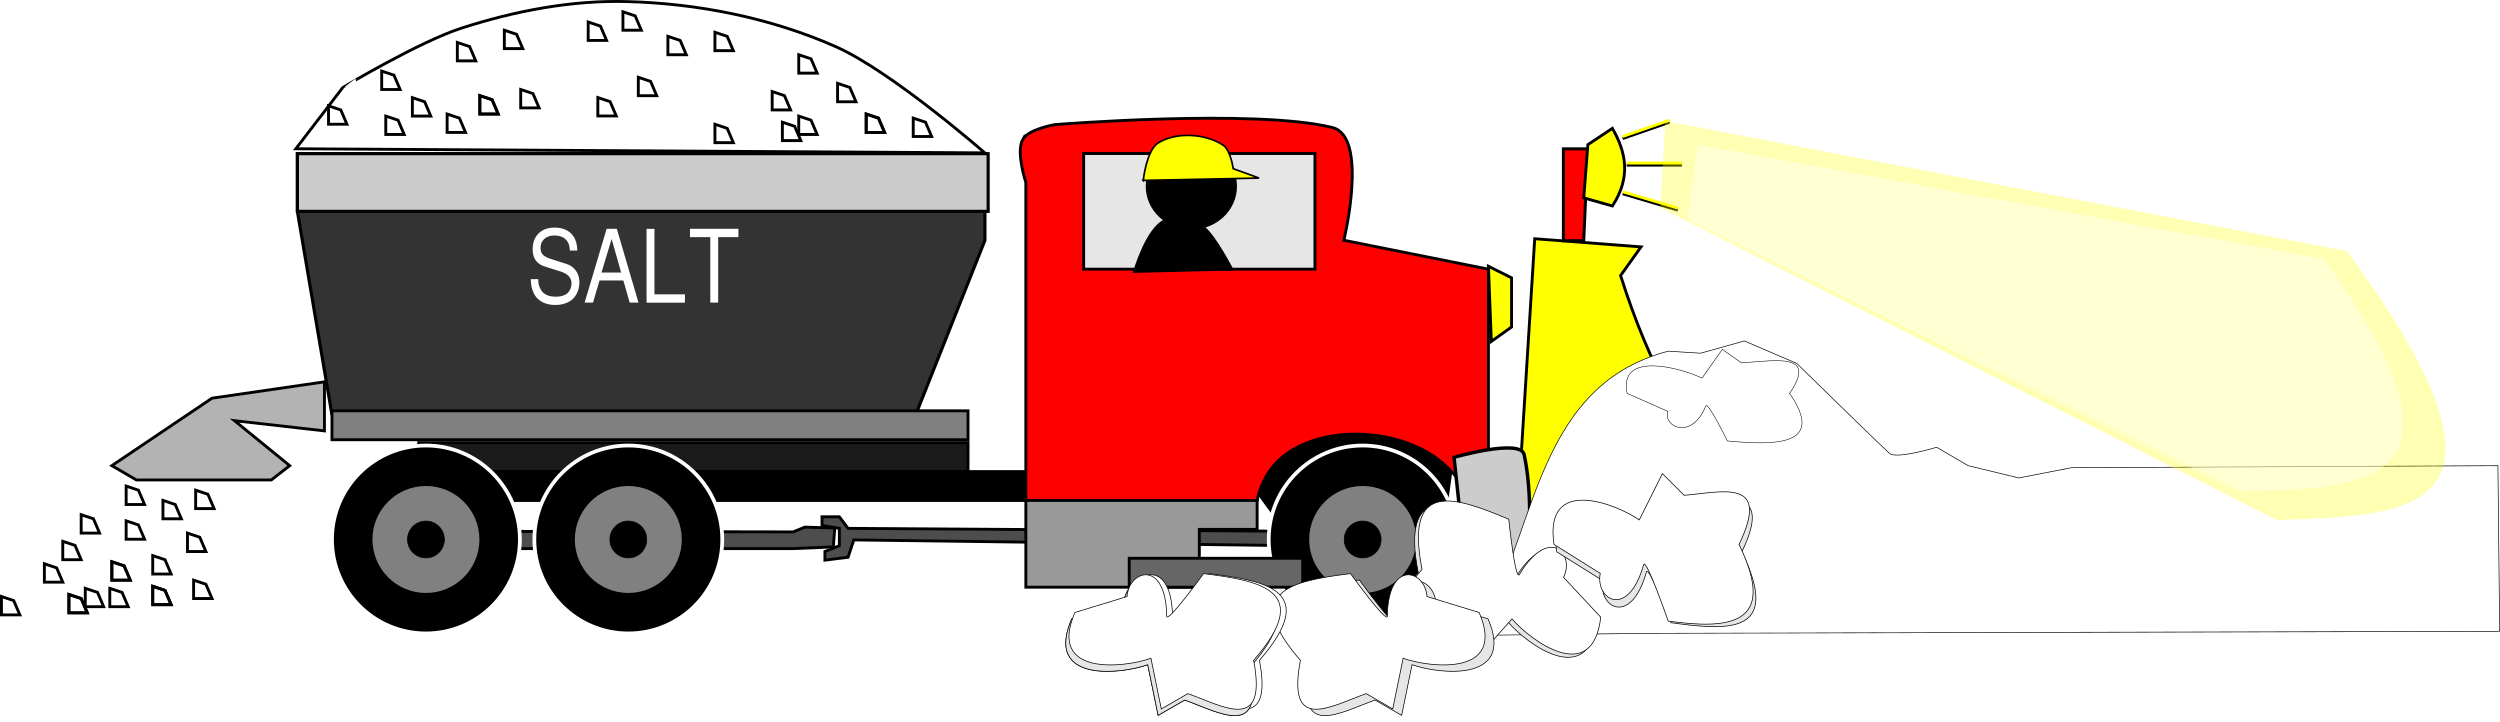 <svg xmlns="http://www.w3.org/2000/svg" viewBox="0 0 864.71 249.88"><defs><filter id="a" color-interpolation-filters="sRGB"><feGaussianBlur stdDeviation=".921"/></filter><filter id="b" color-interpolation-filters="sRGB"><feGaussianBlur stdDeviation="4.628"/></filter></defs><path d="M530.833 82.57l-8.485 135.76h125.87c-34.5-29.16-68.01-60.54-87.68-123.03l7.071-9.9z" stroke="#000" fill="#ff0"/><path d="M446.323 183.75l-153-1-3-4h-6v3l6 1v6l-5 2v3l8-1 2-6 152 2z" stroke="#000" fill="#4d4d4d"/><path d="M288.733 182.63l-10.35-.3-4.06 1.65-124-.23v6h124l13.9-.586z" stroke="#000" fill="#4d4d4d"/><path d="M426.823 159.1l19 26h53l6-44-81 3zM144.823 163.1h280v10h-280z" stroke="#000"/><path d="M102.863 53.15v19.98l11.89 69.93h202.14l23.781-59.94V53.15z" stroke="#000" stroke-width="1.09" fill="#333"/><path d="M102.873 73.1h238.91V53.152h-238.91z" stroke="#000" stroke-width="1.091" fill="#ccc"/><path d="M114.823 142.1v10h220v-10z" stroke="#000" fill="gray"/><path d="M353.823 48.1c-2.57 4.301 1 15 1 15v110h80s1.45-9.837 10-16c13.521-9.745 35.822-8.762 50 0 12.681 7.837 20 26 20 26v-90l-50-10s8.689-35.873-4-39c-26.643-6.567-96-1-96-1s-8.933 1.543-11 5z" stroke="#000" fill="red"/><path d="M374.823 53.1v40h80v-40z" stroke="#000" fill="#e6e6e6"/><path d="M503.823 186.598c0 17.95-14.55 32.5-32.5 32.5s-32.5-14.55-32.5-32.5 14.551-32.5 32.5-32.5 32.5 14.55 32.5 32.5z" stroke="#fff" stroke-width="1.3"/><path d="M489.823 186.596c0 10.218-8.282 18.5-18.5 18.5s-18.5-8.282-18.5-18.5 8.283-18.5 18.5-18.5 18.5 8.283 18.5 18.5z" fill="gray"/><path d="M144.823 153.1h190v10h-190z" stroke="#000" fill="#1a1a1a"/><path d="M354.823 173.1v30h60v-20h20v-10z" stroke="#000" fill="#999"/><path d="M450.583 193.1h-60v10h60z" stroke="#000" fill="#666"/><path d="M514.823 92.1l8 4v17l-7 5z" stroke="#000" fill="#ff0"/><path d="M502.923 158.18s22.977-6.58 24.232-.996c2.77 12.323 2.372 31.204 0 40.827-1.128 4.58-19.956 0-19.956 0z" stroke="#000" stroke-width="1.191" fill="#ccc"/><path d="M249.823 186.598c0 17.95-14.55 32.5-32.5 32.5s-32.5-14.55-32.5-32.5 14.551-32.5 32.5-32.5 32.5 14.55 32.5 32.5z" stroke="#fff" stroke-width="1.3"/><path d="M235.823 186.596c0 10.218-8.282 18.5-18.5 18.5s-18.5-8.282-18.5-18.5 8.283-18.5 18.5-18.5 18.5 8.283 18.5 18.5z" fill="gray"/><path d="M179.823 186.598c0 17.95-14.55 32.5-32.5 32.5s-32.5-14.55-32.5-32.5 14.551-32.5 32.5-32.5 32.5 14.55 32.5 32.5z" stroke="#fff" stroke-width="1.3"/><path d="M165.823 186.596c0 10.218-8.282 18.5-18.5 18.5s-18.5-8.282-18.5-18.5 8.283-18.5 18.5-18.5 18.5 8.283 18.5 18.5z" fill="gray"/><path d="M427.847 64.446c0 8.265-7.065 14.965-15.779 14.965s-15.778-6.7-15.778-14.965 7.065-14.966 15.778-14.966 15.779 6.7 15.779 14.966z"/><path d="M395.431 62.405l40.07-.812-8.943-3.246s-.922-6.436-3.458-8.115c-6.128-4.057-16.236-4.708-22.48-.811-4.101 2.559-5.188 12.984-5.188 12.984z" stroke="#000" stroke-width=".592" fill="#ff0"/><path d="M426.35 93.282s-5.928-11.503-9.808-14.623c-3.642-2.93-9.564-4.392-13.81-2.438-6.288 2.893-10.563 17.874-10.563 17.874z" stroke="#000" stroke-width=".574"/><path d="M540.743 83.26V51.473h8.453l-1.409 31.787z" stroke="#000" stroke-width="1.033" fill="red"/><path d="M549.213 50.042l8.486-5.657c4.678 8.177 6.567 16.82 0 26.87l-9.9-2.828z" stroke="#000" fill="#ff0"/><path d="M561.233 47.93l16.263-5.657" stroke="#000"/><path d="M561.233 47.214l16.263-5.657" stroke="#ff0" fill="none"/><path d="M562.653 57.12h19.092" stroke="#000" fill="none"/><path d="M562.653 56.406h19.092" stroke="#ff0" fill="none"/><path d="M561.233 67.02l19.092 5.657" stroke="#000" fill="none"/><path d="M561.233 66.306l19.092 5.657" stroke="#ff0" fill="none"/><path d="M102.323 51.456l16.263-21.213S145.05 14.42 159.598 9.737C178.004 3.813 197.544.029 216.874.545 241.46 1.2 266.5 6.169 289 16.1c19.326 8.53 51.62 36.77 51.62 36.77z" stroke="#000" fill="none"/><path d="M112.223 132.07l-38.891 5.657-34.648 23.335 8.485 4.95h46.67l6.363-4.95-19.092-15.556 31.113 3.535z" stroke="#000" fill="#b3b3b3"/><path d="M28.077 178.03v6.364h6.364l-2.12-4.95zM21.713 187.23v6.364h6.364l-2.12-4.95zM15.35 195v6.364h6.363l-2.12-4.95zM43.633 168.13v6.364h6.364l-2.12-4.95zM43.633 180.15v6.364h6.364l-2.12-4.95zM56.361 173.08v6.364h6.364l-2.12-4.95zM67.675 169.55v6.364h6.364l-2.12-4.95zM64.846 184.4v6.364h6.364l-2.12-4.95zM52.826 192.18v6.364h6.364l-2.12-4.95zM38.683 194.3v6.364h6.364l-2.12-4.95z" stroke="#000" fill="none"/><path d="M38.683 194.3v6.364h6.364l-2.12-4.95zM29.491 203.49v6.364h6.364l-2.12-4.95zM66.968 200.66v6.364h6.364l-2.12-4.95zM52.826 202.78v6.364h6.364l-2.12-4.95z" stroke="#000" fill="none"/><path d="M52.826 202.78v6.364h6.364l-2.12-4.95zM.5 206.32v6.364h6.364l-2.121-4.95zM37.976 203.49v6.364h6.364l-2.12-4.95zM23.834 205.61v6.364h6.364l-2.12-4.95z" stroke="#000" fill="none"/><path d="M23.834 205.61v6.364h6.364l-2.12-4.95zM158.183 14.69v6.364h6.364l-2.12-4.95zM203.443 7.62v6.364h6.364l-2.12-4.95zM247.283 11.16v6.364h6.364l-2.12-4.95zM231.013 12.57v6.364h6.364l-2.12-4.95zM276.273 18.93v6.364h6.364l-2.12-4.95zM174.443 10.45v6.364h6.364l-2.12-4.95zM215.463 4.08v6.364h6.364l-2.12-4.95zM220.783 26.74v6.364h6.364l-2.12-4.95zM206.783 33.74v6.364h6.364l-2.12-4.95zM276.273 40.15v6.364h6.364l-2.12-4.95zM315.873 40.85v6.364h6.364l-2.12-4.95zM299.603 39.44v6.364h6.364l-2.12-4.95z" stroke="#000" fill="none"/><path d="M299.603 39.44v6.364h6.364l-2.12-4.95zM247.283 42.98v6.364h6.364l-2.12-4.95zM289.703 28.83v6.364h6.364l-2.12-4.95zM270.613 42.27v6.364h6.364l-2.12-4.95zM267.083 31.66v6.364h6.364l-2.12-4.95zM142.633 33.78v6.364h6.364l-2.12-4.95zM180.103 30.95v6.364h6.364l-2.12-4.95zM165.963 33.08v6.364h6.364l-2.12-4.95z" stroke="#000" fill="none"/><path d="M165.963 33.08v6.364h6.364l-2.12-4.95zM113.633 36.61v6.364h6.364l-2.12-4.95zM154.653 39.44v6.364h6.364l-2.12-4.95zM133.433 40.15v6.364h6.364l-2.12-4.95zM132.023 24.59v6.364h6.364l-2.12-4.95z" stroke="#000" fill="none"/><path d="M669.863 154.7s-13.909 4.243-16.328 2.122-32.052-31.118-32.052-31.118l-18.142-7.78-15.119 4.244-11.193-.705c-48.567 12.66-45.626 68.914-67.425 98.304l59.87-.708 295.12-.707-.604-57.286-147.56.707-18.142 3.537-17.538-4.244z" stroke="#000" stroke-width=".231" fill="#fff"/><path d="M495.71 577.32c-6.088-31.236 11.389-25.182 30.006-17.324 0 0 2.231 21.532 3.681 19.104 10.18-17.049 19.339-7.254 15.265.985l12.867 13.8c-2.785 24.07-24.394 7.988-30.695.575l-11.869 13.384-5.303-9.186c-12.86-2.374-30.801-1.813-13.953-21.338z" filter="url(#a)" stroke="#000" stroke-width=".25" fill="#e6e6e6" transform="translate(-5.177 -379.26)"/><path d="M491.853 196.93c-6.088-31.236 11.39-25.182 30.006-17.324 0 0 2.231 21.532 3.681 19.104 10.18-17.049 19.34-7.254 15.265.985l12.867 13.8c-2.785 24.07-24.394 7.988-30.695.575l-11.868 13.384-5.303-9.186c-12.859-2.374-30.8-1.813-13.953-21.338z" stroke="#000" stroke-width=".25" fill="#fff"/><path d="M601.07 554.69c-6.088-31.236 11.389-25.182 30.006-17.324 0 0 2.231 21.532 3.681 19.104 10.18-17.049 19.339-7.254 15.265.985l12.867 13.8c-2.785 24.07-24.394 7.988-30.695.575l-11.869 13.384-5.303-9.186c-12.86-2.374-30.801-1.813-13.953-21.338z" transform="scale(-1) rotate(-15 -2832.306 4752.78)" filter="url(#a)" stroke="#000" stroke-width=".25" fill="#e6e6e6"/><path d="M601.503 188.32c13.965 28.596-4.483 29.272-24.5 26.5 0 0-7.728-22.221-8.5-19.5-5.42 19.103-16.802 12.012-15 3l-16-10c-3.54-23.972 21.495-14.03 29.5-8.5l8-16 7.5 7.5c13.035-1.035 30.221-6.22 19 17z" stroke="#000" stroke-width=".25" fill="#fff"/><path d="M456.82 594.99c-6.088-31.236 11.389-25.182 30.006-17.324 0 0 2.231 21.532 3.681 19.104 10.18-17.049 19.339-7.254 15.265.985l12.867 13.8c-2.785 24.07-24.394 7.988-30.695.575l-11.869 13.384-5.303-9.186c-12.86-2.374-30.801-1.813-13.953-21.338z" transform="rotate(-30 -225.063 420.168)" filter="url(#a)" stroke="#000" stroke-width=".25" fill="#e6e6e6"/><path d="M449.793 228.41c-20.89-24.007-2.728-27.503 17.324-30.006 0 0 12.698 17.532 12.74 14.704.292-19.855 13.121-15.951 13.712-6.78l18.043 5.518c9.624 22.24-17.132 19.115-26.295 15.846l-3.586 17.525-9.185-5.303c-12.323 4.373-27.581 13.83-22.752-11.503z" stroke="#000" stroke-width=".25" fill="#fff"/><path d="M619.003 136.06c12.267 17.758-3.937 18.178-21.52 16.457 0 0-6.787-13.799-7.466-12.11-4.76 11.863-14.759 7.46-13.175 1.863l-14.054-6.21c-3.109-14.887 18.881-8.713 25.912-5.279l7.027-9.936 6.588 4.658c11.45-.643 26.545-3.863 16.689 10.557z" stroke="#000" stroke-width=".185" fill="#fff"/><path d="M153.687 186.6a6.364 6.364 0 11-12.728 0 6.364 6.364 0 0112.728 0zM223.687 186.6a6.364 6.364 0 11-12.728 0 6.364 6.364 0 0112.728 0zM477.683 186.6a6.364 6.364 0 11-12.728 0 6.364 6.364 0 0112.728 0z" stroke-linejoin="round" stroke="#000" stroke-linecap="round" stroke-width=".25"/><path d="M456.82 594.99c-6.088-31.236 11.389-25.182 30.006-17.324 0 0 2.231 21.532 3.681 19.104 10.18-17.049 19.339-7.254 15.265.985l12.867 13.8c-2.785 24.07-24.394 7.988-30.695.575l-11.869 13.384-5.303-9.186c-12.86-2.374-30.801-1.813-13.953-21.338z" transform="scale(-1 1) rotate(-30 -667.755 2072.323)" filter="url(#a)" stroke="#000" stroke-width=".25" fill="#e6e6e6"/><path d="M435.613 228.41c20.891-24.007 2.729-27.503-17.324-30.006 0 0-12.698 17.532-12.74 14.704-.291-19.855-13.12-15.951-13.712-6.78l-18.043 5.518c-9.623 22.24 17.132 19.115 26.295 15.846l3.587 17.525 9.185-5.303c12.323 4.373 27.581 13.83 22.752-11.503z" stroke="#000" stroke-width=".25" fill="#fff"/><path d="M456.82 594.99c-6.088-31.236 11.389-25.182 30.006-17.324 0 0 2.231 21.532 3.681 19.104 10.18-17.049 19.339-7.254 15.265.985l12.867 13.8c-2.785 24.07-24.394 7.988-30.695.575l-11.869 13.384-5.303-9.186c-12.86-2.374-30.801-1.813-13.953-21.338z" transform="scale(-1 1) rotate(-30 -667.755 2072.323)" filter="url(#a)" stroke="#000" stroke-width=".25" fill="#e6e6e6"/><path d="M433.613 228.41c20.891-24.007 2.729-27.503-17.324-30.006 0 0-12.698 17.532-12.74 14.704-.291-19.855-13.12-15.951-13.712-6.78l-18.043 5.518c-9.623 22.24 17.132 19.115 26.295 15.846l3.587 17.525 9.185-5.303c12.323 4.373 27.581 13.83 22.752-11.503z" stroke="#000" stroke-width=".25" fill="#fff"/><g fill="#fff"><path d="M192.219 102.611c1.094 0 2.022-.151 2.784-.455.762-.303 1.318-.7 1.67-1.19.371-.49.625-.97.762-1.436.156-.49.234-1.004.234-1.54 0-1.938-1.309-3.315-3.926-4.132l-5.304-1.681c-2.794-.864-4.19-2.848-4.19-5.953 0-2.31.674-4.131 2.021-5.462 1.368-1.354 3.224-2.03 5.568-2.03 2.461 0 4.376.7 5.743 2.1 1.368 1.378 2.061 3.315 2.08 5.813h-2.578c-.02-1.658-.488-2.93-1.406-3.817-.918-.91-2.227-1.365-3.927-1.366-1.445 0-2.608.397-3.487 1.191-.86.794-1.29 1.832-1.29 3.116 0 .98.265 1.751.792 2.311s1.436 1.05 2.725 1.47l5.363 1.717c1.445.466 2.559 1.26 3.34 2.38.801 1.121 1.202 2.463 1.202 4.027 0 .677-.078 1.354-.235 2.031-.137.654-.4 1.342-.79 2.066-.392.7-.89 1.319-1.495 1.856-.606.537-1.417.98-2.433 1.33-.996.35-2.129.525-3.399.525-.8 0-1.572-.081-2.315-.245-.722-.14-1.465-.408-2.227-.805a7.137 7.137 0 01-1.963-1.576c-.547-.653-1.006-1.517-1.377-2.59-.352-1.074-.537-2.312-.557-3.712h2.579v.175c0 .724.088 1.4.263 2.03.196.631.499 1.25.909 1.857.43.606 1.055 1.097 1.875 1.47.84.35 1.837.525 2.99.525M215.601 97.004h-8.234l-2.256 7.668h-2.901l7.618-25.526h3.517l7.501 25.526H217.8l-2.198-7.668m-.762-2.731l-3.282-11.626-3.516 11.626h6.798M226.36 79.153v22.655h10.549v2.871h-13.275V79.153h2.725M248.406 82.017v22.655h-2.725V82.017h-7.033v-2.87h16.761v2.87h-7.003"/></g><path d="M578 41.875l282 45c81.721 92.511 24.187 91.293-29 93l-255-108z" transform="matrix(.836 0 0 1 92.783 0)" opacity=".544" filter="url(#b)" fill="#ff0"/><path d="M578 41.875l282 45c81.721 92.511 24.187 91.293-29 93l-255-108z" transform="matrix(.78 .002 -.069 .866 139.223 12.6)" opacity=".623" filter="url(#b)" fill="#fff"/></svg>